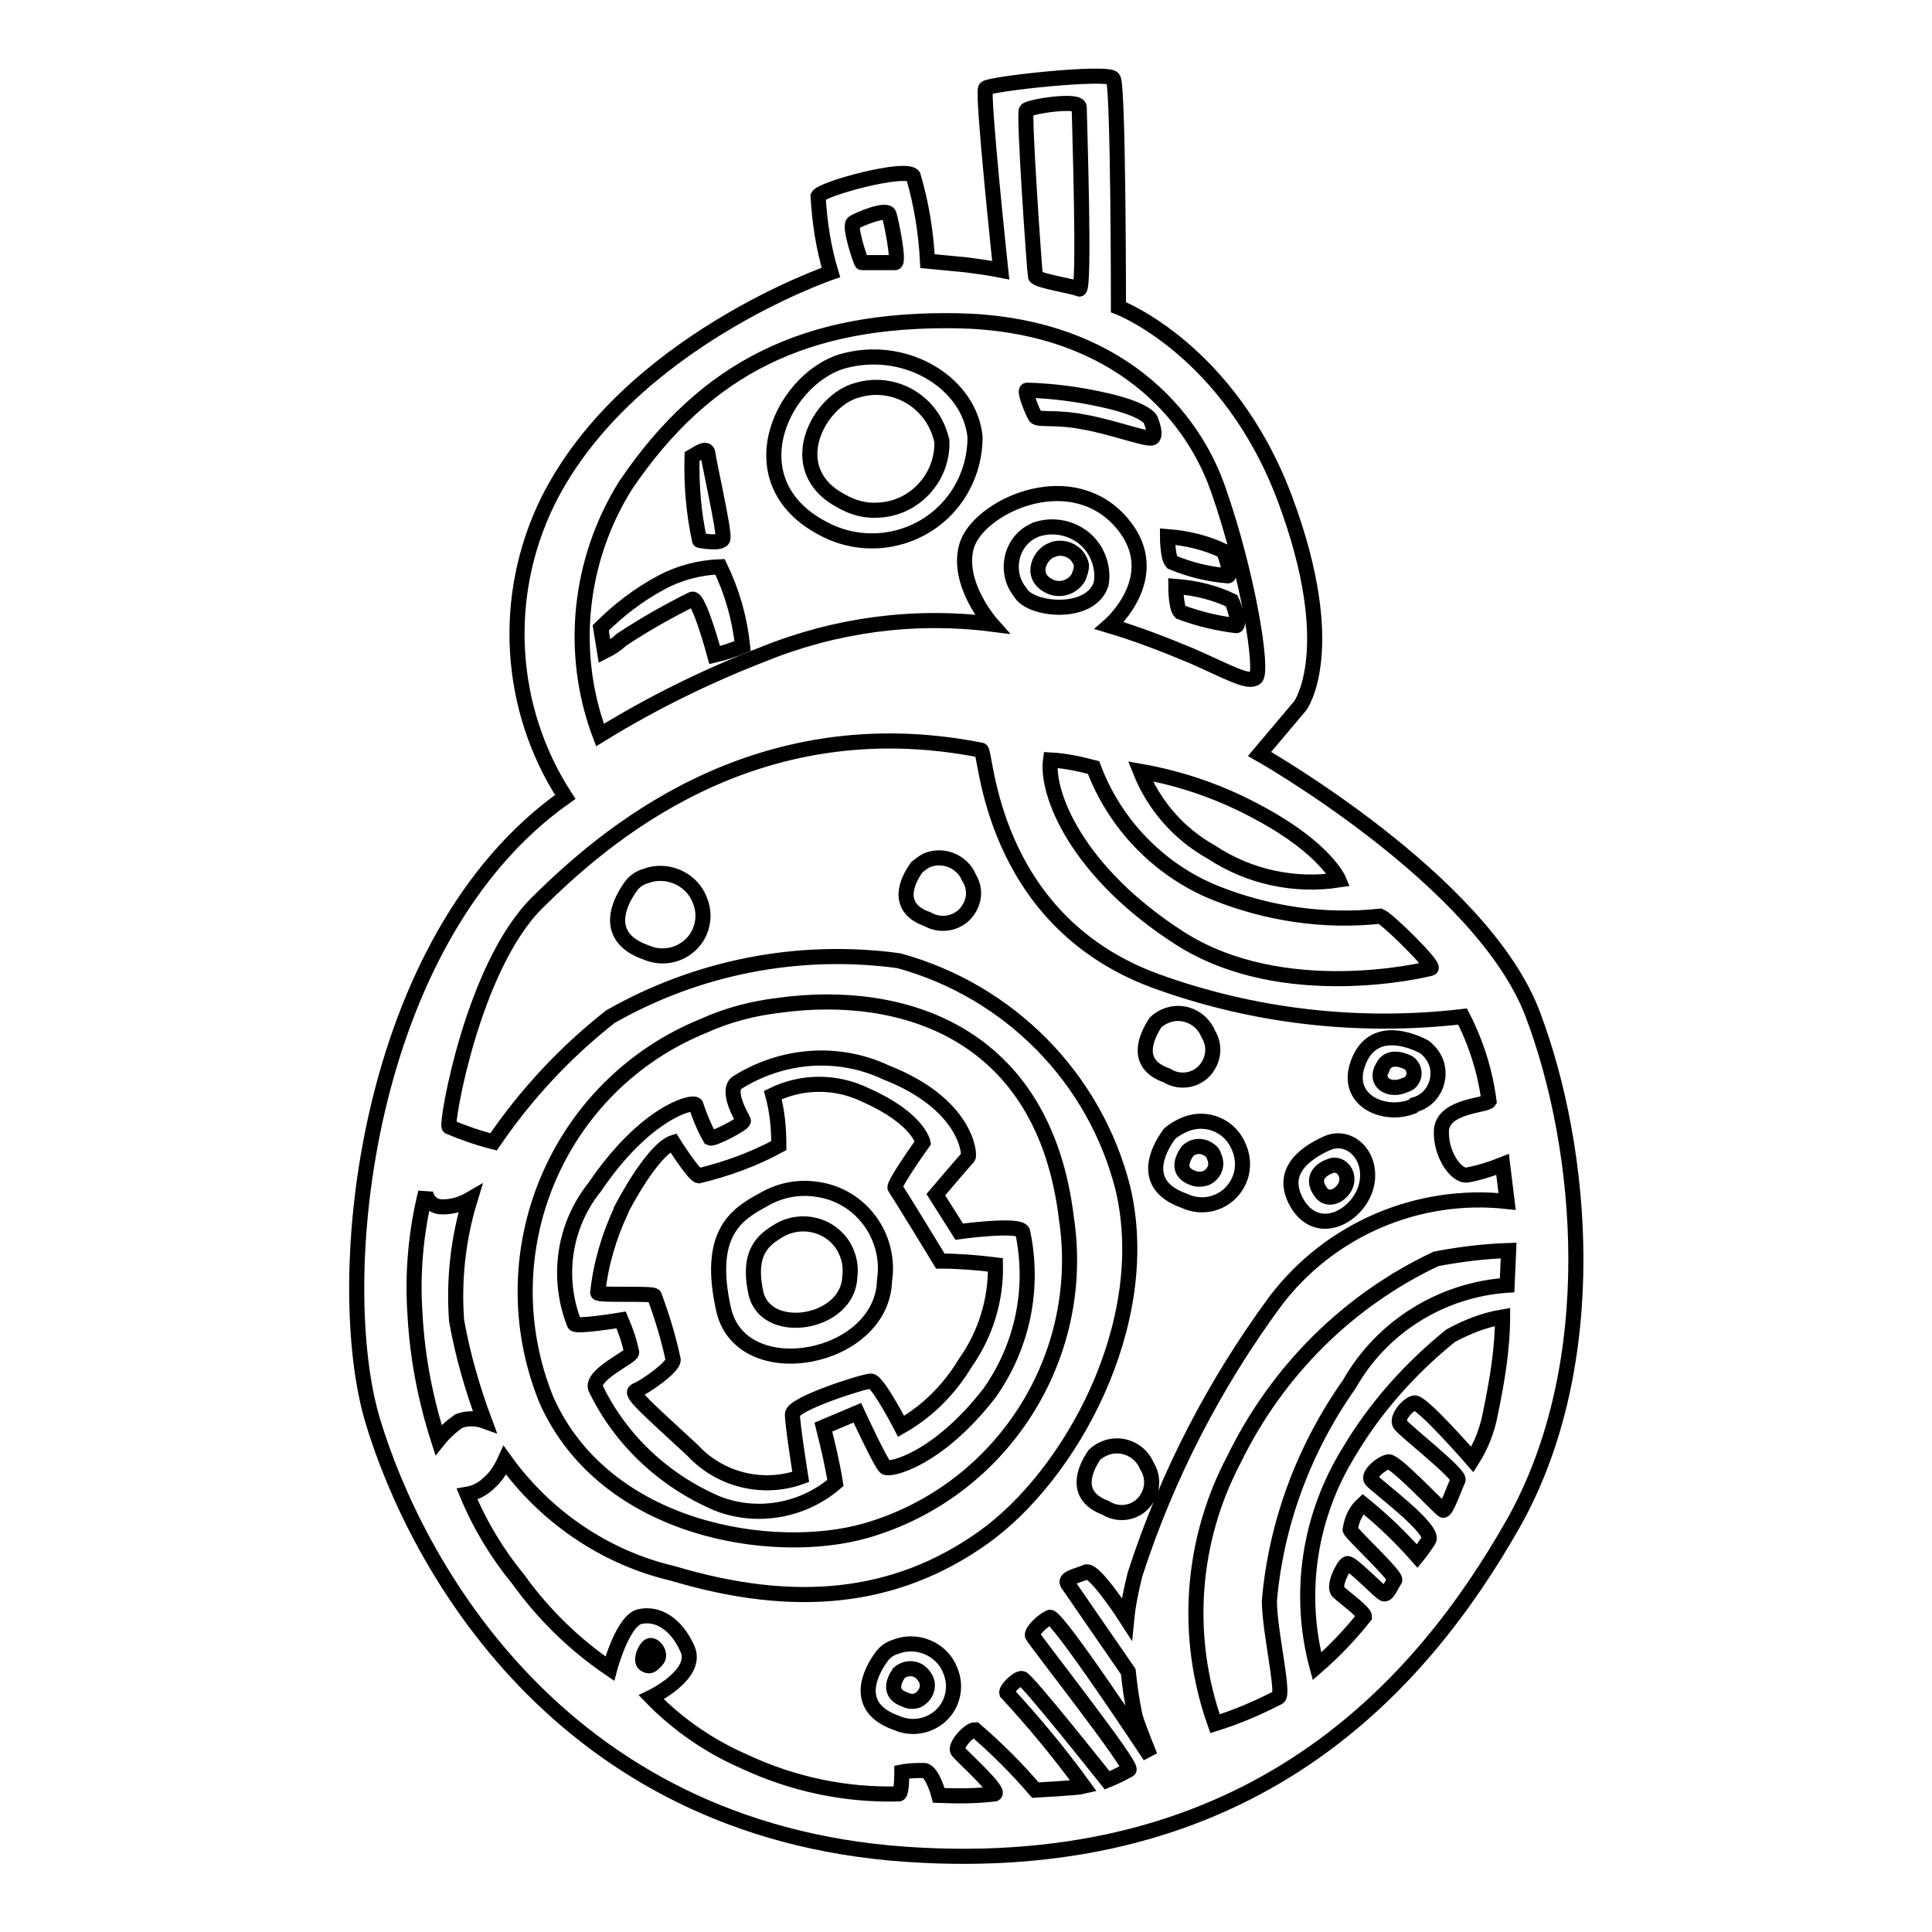 <?xml version="1.0" encoding="utf-8"?>
<!-- Svg Vector Icons : http://www.onlinewebfonts.com/icon -->
<!DOCTYPE svg PUBLIC "-//W3C//DTD SVG 1.1//EN" "http://www.w3.org/Graphics/SVG/1.1/DTD/svg11.dtd">
<svg version="1.1" xmlns="http://www.w3.org/2000/svg" xmlns:xlink="http://www.w3.org/1999/xlink" x="0px" y="0px" viewBox="0 0 256 256" enable-background="new 0 0 256 256" xml:space="preserve">
<g> <path stroke-width="2" fill-opacity="0" stroke="#000000"  d="M143.3,74.9c-0.3-1.5-1.8-2.5-3.4-2.2c-0.1,0-0.2,0-0.3,0.1c-1.7,0.4-3.3,3.4-0.7,4.8 c1.4,0.8,3.2,0.3,4-1.1C143.1,76,143.3,75.5,143.3,74.9z M95.8,71.3c0.2-0.9-1.9-10.2-2-11.2c-0.1-1-1.4,0-2.1,0.4 c-0.1,3.7,0.2,7.5,1,11.1C92.6,71.6,95.8,72.2,95.8,71.3z M82.3,84.8c3-2,6.2-3.8,9.4-5.4c0.9-0.4,3,7.4,3,7.4 c1.3-0.3,2.5-0.7,3.7-1.2c-0.4-3.7-1.4-7.2-3-10.5c-2.7,0.1-5.4,0.8-7.8,2.1c-3,1.6-5.7,3.7-8,6l0.5,3.1 C80.9,85.9,81.7,85.4,82.3,84.8L82.3,84.8z M143.5,55.9c3.7,0.6,8.7,2.5,9.2,2.1c0.5-0.4,0-1.7-0.2-2.3c-0.2-0.6-1.9-1.8-6.7-2.8 c-3.2-0.7-6.4-1.1-9.7-1.2c-0.5,0,0.8,3.1,1.1,3.5C137.5,55.7,140,55.2,143.5,55.9L143.5,55.9z M162.7,76.3c0.5,0-0.2-2.5-0.6-3.3 c-2.3-1.1-4.8-1.7-7.4-1.9c0,0,0,2.8,0.6,3.4C157.7,75.5,160.2,76.1,162.7,76.3L162.7,76.3z M156.4,81.1c2.4,0.9,4.9,1.5,7.4,1.8 c0.5,0-0.2-2.5-0.6-3.3c-2.3-1.1-4.8-1.7-7.4-1.9C155.8,77.7,155.8,80.5,156.4,81.1L156.4,81.1z M82.3,174.9 c0.6,1.4,1.1,2.8,1.4,4.3c0,0.6-5.3,2.9-4.8,4.7c3.3,6.9,9.1,12.3,16.1,15.3c5.3,2.1,11.4,1,15.7-2.7c-0.4-2.5-1-5-1.6-7.4l4.5-1.9 c0,0,3.1,6.7,3.7,7.2c0.5,0.5,6.9-0.9,13.8-9.8c4.4-6.2,6-13.9,4.4-21.4c-0.4-1.1-8.4,0-8.4,0l-3.1-4.9c0,0,4-4.7,4.3-5 c0.2-0.4-0.2-7-10.9-11.2c-6.4-3-13.8-2.4-19.8,1.4c-1.4,1.2,0.8,4.7,0.9,5c0.1,0.4-4,2.5-4.4,2.3c-0.8-1.4-1.4-2.9-1.9-4.4 c-0.4-0.6-6.7,1-13.4,10.9c-4.1,5.1-5.1,12-2.7,18.1C76.2,175.9,82.3,174.9,82.3,174.9z M82.3,160.3c2.1-4,5-8.3,6.9-8.9 c0,0,2.7,4.3,3.4,4.4c3.7-0.9,7.3-2.2,10.6-4c0-2.3-0.2-4.5-0.8-6.7c3.9-1.9,8.4-1.9,12.3,0c7,3.1,7.6,6.3,7.6,6.3s-4,5.6-3.7,6 c0.4,0.5,6,9.7,6,9.7c2.4,0,4.9,0.2,7.3,0.5c0.1,4.6-1.3,9.2-4,13c-2.1,3.5-5,6.4-8.5,8.4c0,0-3.1-6-4-6s-10.4,3-10.4,4.4 s1.1,8.3,1.1,8.3c-5,1.8-10.7,0.4-14.3-3.5c-7.4-6.8-8.4-7.7-7.4-8c1-0.4,4.8-3,4.8-4c-0.6-2.9-1.5-5.8-2.5-8.5 c-0.2-0.4-7.4,0-7.5-0.4c0.4-3.8,1.5-7.5,3.1-10.9V160.3z M117.2,169.7c0.9-5.8-3.1-11.3-8.9-12.1c-2.5-0.4-5,0.1-7.2,1.4 c-3.5,1.9-7.5,4.4-5.2,14.6C98.3,183.8,116.9,180.3,117.2,169.7z M103.3,163c3-1.7,6.8-0.7,8.5,2.2c0.7,1.2,1,2.6,0.8,4 c-0.2,6.2-10.9,8-12.4,2.3C98.9,165.8,101.3,164.2,103.3,163z M203.1,134.4c-6.7-17.8-36.2-34.5-36.2-34.5l5.4-6.4 c0,0,5.4-7.4-2-27.3s-22.1-25.5-22.1-25.5s0-29.4-0.7-30.3c-0.7-1-16.4,0.7-16.9,1.3c-0.5,0.6,2,24.1,2,24.1 c-1.5-0.3-3-0.5-4.5-0.7l-5.2-0.5c-0.2-3.8-0.8-7.6-1.9-11.3c-1-1.3-12.1,1.7-12.6,2.7c0.2,3.4,0.7,6.8,1.7,10.1 c0,0-27,9.2-37.5,30.3c-6.2,12.6-5.3,27.5,2.3,39.2c-26.7,18.8-31.1,64.1-25.5,82.7c5.6,18.6,24.6,54.2,70.6,57.4 c46,3.2,68.4-22.5,80.5-43.8C212.5,180.6,209.8,152.1,203.1,134.4L203.1,134.4z M182.9,121.4c1,0.4,7.4,6.7,6.7,6.9 c-0.7,0.2-19.6,4.8-33.3-4c-13.7-8.8-17.7-19.2-17.1-23.6c1.9,0.1,3.8,0.5,5.7,1c2.8,7.5,8.7,13.6,16.1,16.6 C168,121.1,175.5,122.2,182.9,121.4L182.9,121.4z M135.2,78.5c-1.9-2.3-1.5-5.8,0.8-7.6c0.4-0.3,0.8-0.5,1.2-0.7 c3.4-1.2,7.2,0.5,8.4,3.9c0.4,1.1,0.5,2.2,0.3,3.3C144.5,81.7,136.5,80.9,135.2,78.5z M167,107.8c8.7,4.7,10.4,8.8,10.4,8.8 c-5.9,0.9-11.9-0.4-16.9-3.7c-4.3-2.4-7.6-6.2-9.4-10.7C156.8,103.2,162.1,105.1,167,107.8z M136,14.6c0.5-0.5,7-1.5,7-0.4 c0,1.1,0.8,24.5,0,24.1c-0.8-0.4-5.7-1.1-5.8-1.7C137.1,36.3,135.6,14.9,136,14.6z M113.1,29.5c0.6-0.4,4.4-2,4.7-1.1 s1.4,6.4,0.8,6.4h-4.4C114.1,34.8,112.4,29.9,113.1,29.5z M82.9,64.3c10.7-15.8,24.1-22.1,43.8-21.8c19.6,0.3,30.7,10.9,34.7,22.3 s6,24.1,5,25c-1,0.8-3.5-0.7-8.5-2.9c-3.6-1.5-7.2-2.9-10.9-4c0,0,8-6.9,1.2-14.1c-6.9-7.2-18.6-1.5-20.1,3.5 c-1.5,5,3.3,10.4,3.3,10.4c-10.3-1.3-20.7,0.1-30.3,4c-7.5,2.9-14.8,6.5-21.6,10.7C75.4,86.5,76.7,74.2,82.9,64.3L82.9,64.3z  M60.8,188.3c-1,0.7-1.9,1.5-2.7,2.5c-1.7-5.3-2.8-10.9-3.1-16.5c-0.4-5.5,0.1-11,1.4-16.3c0.1,1,0.9,1.8,1.9,1.9 c1.4,0.1,2.8-0.3,4-1c-1.6,5.2-2.2,10.7-1.8,16.1c0.8,4.5,2.1,9,3.7,13.3C63.1,187.9,61.8,187.9,60.8,188.3z M85.4,220.5 c-0.6-0.4,0-2,0.6-2.4c0.6-0.4,1.8,1.1,1,1.9C86.3,220.8,86,220.9,85.4,220.5L85.4,220.5z M149.6,234.5c-0.9,0.5-1.9,1-2.9,1.4 c0,0-10.7-13.5-11.3-13.5c-0.7,0-2.1,1.5-2,1.9c3.6,3.9,7,8,10.2,12.4c-0.8,0.2-6.4,0.5-6.4,0.5c-2.5-2.9-5.2-5.6-8-8 c-0.8,0-2.7,2.1-2.3,2.8c0.4,0.6,5.7,5.3,4.9,5.7c-2.5,0.3-4.9,0.3-7.4,0.2c0,0-0.8-3.1-1.9-3.3c-1,0-2,0-3,0.2c0,0,0,2.9-0.4,2.9 c-7.1,0.2-14.1-1.3-20.5-4.3c-4.6-2-8.8-4.9-12.3-8.5c0,0,6.3-3,4.8-6.4c-1.5-3.4-4-4.8-6.3-4.3c-2.3,0.5-4,6.9-4,6.9 c-4.7-3.2-8.8-7.2-12.1-11.8c-2.8-3.4-5.1-7.2-6.8-11.3c1.2-0.2,2.2-0.8,3-1.6c0.9-0.8,1.5-1.8,2-2.9c5.4,7.5,13.3,12.9,22.3,15 c16.1,4.8,29.4,3.5,41-4.7c11.6-8.2,22.8-28.4,18.6-46.3c-3.7-14.7-15.1-26.2-29.7-30.2c-13.2-1.8-26.6,0.8-38.2,7.4 c-6,4.7-11.2,10.3-15.5,16.6c-2-0.5-4-1.2-5.9-2c-0.4-0.4,3.1-21.2,11.7-29.7c8.6-8.5,28.5-26.2,58.8-20.2c0.7,0,1,22.3,22.9,30.5 c13.1,4.8,27.1,6.4,40.9,4.8c1.8,3.5,3,7.3,3.5,11.2c-0.4,0.6-6,0.6-6.3,3.8c-0.2,3.1,1.9,6.2,3.4,6c1.6-0.3,3.2-0.8,4.7-1.4 l0.6,4.9c-11.8-1.3-23.5,3.7-30.7,13.2c-8.1,11-14.4,23.2-18.6,36.2c-0.5,2-0.9,3.9-1.1,5.9c0,0-4.3-6.7-5.4-6.2 c-1.1,0.5-3,0.8-2.4,1.6l8,11.6c0.2,2,0.5,4,0.9,5.9c0.5,1.7,2,5.3,2,5.3s-12.4-18.8-13.3-18.4s-2.4,1.8-2.3,2.4 C137.2,217.5,150.2,234,149.6,234.5L149.6,234.5z M103.3,133.2c16.1-2.2,35,3.4,38,28.2c2.8,18.5-8.6,36.2-26.5,41.4 c-12.1,3.5-34.6,0.2-42.4-17.3c-7.9-19.5,1.4-41.7,20.9-49.6C96.4,134.5,99.8,133.6,103.3,133.2z M197.5,187.2 c-0.4,2.2-1.2,4.3-2.4,6.2c0,0-6.8-7.8-7.7-7.5c-0.9,0.2-2.4,2-1.9,2.8c0.5,0.8,8,6.6,7.7,7.4c-0.4,0.8-1.6,4.3-2,4 c-0.4-0.2-6.3-6.5-7.2-6.4c-0.9,0.1-2.8,1.7-2.3,2.4c0.5,0.7,8.6,6.6,7.6,8c-1,1.5-1.5,2.1-1.5,2.1c-2.2-2.5-4.6-4.8-7.2-6.9 c-1,0.9-1.5,2.1-1.7,3.4c0.2,0.6,6.3,6.2,5.9,6.7c-0.4,0.5-0.9,1.9-1.4,1.8c-0.5-0.1-4.4-4.3-4.9-4c-0.5,0.2-1.9,3-1.2,3.7 c0.6,0.6,3.5,2.7,3.5,3.3c-1.9,2.4-4,4.6-6.3,6.6c-2.6-9.7-1-20,4.3-28.5c3.5-5.9,8.1-11,13.4-15.3c2.2-1.2,4.5-2.1,6.9-2.5 C199.1,178.6,198.4,182.9,197.5,187.2z M199.7,170.3c-8.7,0.6-16.6,5.5-20.9,13.1c-6,8.5-9.7,18.4-10.6,28.7c0,4,2,12.3,1.2,12.8 c-2.7,1.4-5.5,2.6-8.4,3.5c-4.1-11.5-3.2-24.2,2.5-35c5.7-11.7,15.1-21.1,26.8-26.6c3.2-0.6,6.4-1,9.6-1.1L199.7,170.3z  M116.9,219.4c-1.8,2.4-3.8,6.9,1.9,8.9c2.7,1.2,5.9,0,7.1-2.7c0.6-1.4,0.6-2.9,0-4.3c-1.1-2.8-4.4-4.2-7.2-3.1 C118,218.4,117.4,218.8,116.9,219.4z M119.9,225.2c-2.3-0.8-1.4-2.6-0.8-3.5c0.9-0.8,2.3-0.8,3.1,0.1c0.2,0.2,0.3,0.4,0.5,0.7 c0.5,1.1-0.1,2.3-1.1,2.8C121.1,225.5,120.5,225.5,119.9,225.2z M83.7,117.3c-1.8,2.4-3.8,6.9,1.9,8.9c2.7,1.2,5.9,0,7.1-2.7 c0.6-1.4,0.6-2.9,0-4.3c-1.1-2.8-4.4-4.2-7.2-3.1C84.8,116.3,84.2,116.7,83.7,117.3z M121.5,114.9c-1.4,1.9-2.9,5.4,1.4,6.9 c1.9,1.1,4.4,0.5,5.5-1.4c0.8-1.3,0.8-2.8,0-4.1c-0.9-2.2-3.5-3.2-5.6-2.3C122.4,114.2,122,114.5,121.5,114.9L121.5,114.9z  M154.6,142.5c1.9,1.2,4.4,0.6,5.5-1.3c0.8-1.3,0.8-2.9,0-4.2c-0.9-2.2-3.4-3.3-5.6-2.4c-0.5,0.2-1,0.5-1.4,0.9 C151.8,137.5,150.3,141,154.6,142.5L154.6,142.5z M146.5,199.8c1.9,1.2,4.4,0.6,5.5-1.3c0.8-1.3,0.8-2.9,0-4.2 c-0.9-2.2-3.4-3.3-5.6-2.4c-0.5,0.2-1,0.5-1.4,0.9C143.7,194.7,142.2,198.2,146.5,199.8L146.5,199.8z M155,150.2 c-1.8,2.4-3.8,6.9,1.9,8.9c2.7,1.3,5.9,0.2,7.2-2.5c0.7-1.4,0.7-3.1,0.1-4.5c-1.1-2.9-4.3-4.3-7.2-3.1 C156.3,149.3,155.6,149.7,155,150.2L155,150.2z M160.9,153.3c0.5,1.1,0,2.3-1.1,2.8c-0.6,0.2-1.2,0.2-1.7,0 c-2.3-0.8-1.4-2.6-0.8-3.5c0.8-0.9,2.2-0.9,3.1-0.1C160.7,152.7,160.8,153,160.9,153.3L160.9,153.3z M181,157.3 c1.1-4-2.1-7.2-5.2-5.8s-6.5,4-3.7,8.3C174.9,163.9,179.9,161.1,181,157.3z M176.3,154.5c1.2-0.5,2.5,0.8,2.1,2.3 c-0.4,1.5-2.5,2.7-3.5,1C173.7,156,175.1,154.9,176.3,154.5L176.3,154.5z M187.4,146.4c2.3-0.6,3.6-3,3-5.3c-0.3-1-0.9-1.8-1.7-2.4 c-2.5-1.3-7.1-2.6-8.8,2.3c-1.7,4.9,3.6,7.1,7.3,5.6L187.4,146.4z M183.1,141.7c0.6-1.9,2.5-1.4,3.5-0.9c0.8,0.5,1,1.6,0.5,2.3 c-0.2,0.4-0.6,0.6-1,0.7c-1.7,0.8-3.8-0.1-3.1-2L183.1,141.7z M109,70c6.6,3.6,14.9,1.2,18.5-5.4c1.1-2,1.7-4.3,1.7-6.7 c-0.7-7-8.8-12.1-16.9-10.2C104,49.5,96.9,63.6,109,70z M113.6,51.7c4.7-1.4,9.6,1.3,11,6c0.1,0.2,0.1,0.5,0.2,0.7 c0.2,4.9-3.7,9.1-8.6,9.2c-1.7,0.1-3.3-0.4-4.7-1.2C103.5,62.2,108.5,53,113.6,51.7z"/></g>
</svg>